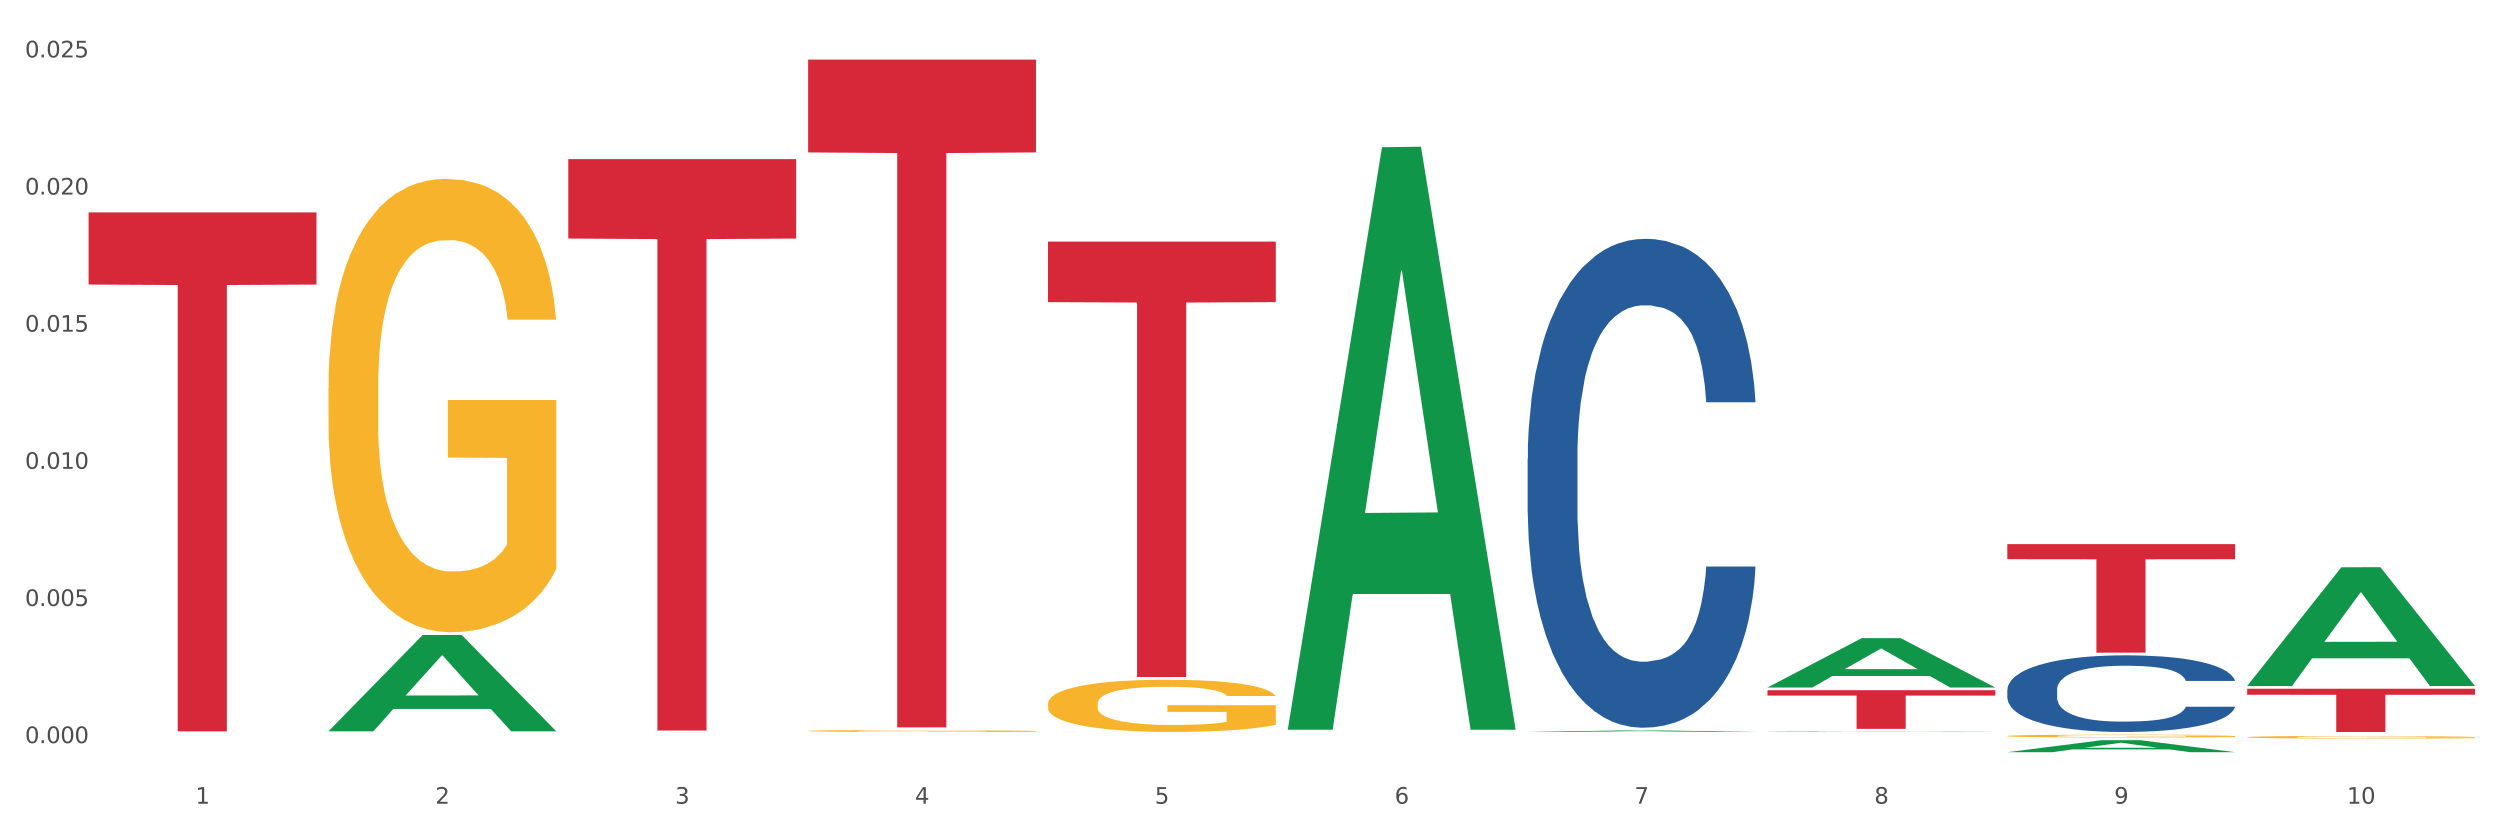 <?xml version="1.0" encoding="utf-8" standalone="no"?>
<!DOCTYPE svg PUBLIC "-//W3C//DTD SVG 1.1//EN"
  "http://www.w3.org/Graphics/SVG/1.1/DTD/svg11.dtd">
<svg xmlns:xlink="http://www.w3.org/1999/xlink" width="1080pt" height="360pt" viewBox="0 0 1080 360" xmlns="http://www.w3.org/2000/svg" version="1.1">
 <rect x="0" y="0" width="1080" height="360" fill="#333333" stroke="none"/>
 <defs>
  <style type="text/css">*{stroke-linejoin: round; stroke-linecap: butt}</style>
 </defs>
 <g id="figure_1">
  <g id="patch_1">
   <path d="M 0 360 
L 1080 360 
L 1080 0 
L 0 0 
z
" style="fill: #ffffff; stroke: #ffffff; stroke-linejoin: miter"/>
  </g>
  <g id="axes_1">
   <g id="matplotlib.axis_1">
    <g id="xtick_1">
     <g id="text_1">
      <!-- 1 -->
      <g style="fill: #4d4d4d" transform="translate(84.444 347.204) scale(0.096 -0.096)">
       <defs>
        <path id="DejaVuSans-31" d="M 794 531 
L 1825 531 
L 1825 4091 
L 703 3866 
L 703 4441 
L 1819 4666 
L 2450 4666 
L 2450 531 
L 3481 531 
L 3481 0 
L 794 0 
L 794 531 
z
" transform="scale(0.016)"/>
       </defs>
       <use xlink:href="#DejaVuSans-31"/>
      </g>
     </g>
    </g>
    <g id="xtick_2">
     <g id="text_2">
      <!-- 2 -->
      <g style="fill: #4d4d4d" transform="translate(188.053 347.204) scale(0.096 -0.096)">
       <defs>
        <path id="DejaVuSans-32" d="M 1228 531 
L 3431 531 
L 3431 0 
L 469 0 
L 469 531 
Q 828 903 1448 1529 
Q 2069 2156 2228 2338 
Q 2531 2678 2651 2914 
Q 2772 3150 2772 3378 
Q 2772 3750 2511 3984 
Q 2250 4219 1831 4219 
Q 1534 4219 1204 4116 
Q 875 4013 500 3803 
L 500 4441 
Q 881 4594 1212 4672 
Q 1544 4750 1819 4750 
Q 2544 4750 2975 4387 
Q 3406 4025 3406 3419 
Q 3406 3131 3298 2873 
Q 3191 2616 2906 2266 
Q 2828 2175 2409 1742 
Q 1991 1309 1228 531 
z
" transform="scale(0.016)"/>
       </defs>
       <use xlink:href="#DejaVuSans-32"/>
      </g>
     </g>
    </g>
    <g id="xtick_3">
     <g id="text_3">
      <!-- 3 -->
      <g style="fill: #4d4d4d" transform="translate(291.663 347.204) scale(0.096 -0.096)">
       <defs>
        <path id="DejaVuSans-33" d="M 2597 2516 
Q 3050 2419 3304 2112 
Q 3559 1806 3559 1356 
Q 3559 666 3084 287 
Q 2609 -91 1734 -91 
Q 1441 -91 1130 -33 
Q 819 25 488 141 
L 488 750 
Q 750 597 1062 519 
Q 1375 441 1716 441 
Q 2309 441 2620 675 
Q 2931 909 2931 1356 
Q 2931 1769 2642 2001 
Q 2353 2234 1838 2234 
L 1294 2234 
L 1294 2753 
L 1863 2753 
Q 2328 2753 2575 2939 
Q 2822 3125 2822 3475 
Q 2822 3834 2567 4026 
Q 2313 4219 1838 4219 
Q 1578 4219 1281 4162 
Q 984 4106 628 3988 
L 628 4550 
Q 988 4650 1302 4700 
Q 1616 4750 1894 4750 
Q 2613 4750 3031 4423 
Q 3450 4097 3450 3541 
Q 3450 3153 3228 2886 
Q 3006 2619 2597 2516 
z
" transform="scale(0.016)"/>
       </defs>
       <use xlink:href="#DejaVuSans-33"/>
      </g>
     </g>
    </g>
    <g id="xtick_4">
     <g id="text_4">
      <!-- 4 -->
      <g style="fill: #4d4d4d" transform="translate(395.273 347.204) scale(0.096 -0.096)">
       <defs>
        <path id="DejaVuSans-34" d="M 2419 4116 
L 825 1625 
L 2419 1625 
L 2419 4116 
z
M 2253 4666 
L 3047 4666 
L 3047 1625 
L 3713 1625 
L 3713 1100 
L 3047 1100 
L 3047 0 
L 2419 0 
L 2419 1100 
L 313 1100 
L 313 1709 
L 2253 4666 
z
" transform="scale(0.016)"/>
       </defs>
       <use xlink:href="#DejaVuSans-34"/>
      </g>
     </g>
    </g>
    <g id="xtick_5">
     <g id="text_5">
      <!-- 5 -->
      <g style="fill: #4d4d4d" transform="translate(498.883 347.204) scale(0.096 -0.096)">
       <defs>
        <path id="DejaVuSans-35" d="M 691 4666 
L 3169 4666 
L 3169 4134 
L 1269 4134 
L 1269 2991 
Q 1406 3038 1543 3061 
Q 1681 3084 1819 3084 
Q 2600 3084 3056 2656 
Q 3513 2228 3513 1497 
Q 3513 744 3044 326 
Q 2575 -91 1722 -91 
Q 1428 -91 1123 -41 
Q 819 9 494 109 
L 494 744 
Q 775 591 1075 516 
Q 1375 441 1709 441 
Q 2250 441 2565 725 
Q 2881 1009 2881 1497 
Q 2881 1984 2565 2268 
Q 2250 2553 1709 2553 
Q 1456 2553 1204 2497 
Q 953 2441 691 2322 
L 691 4666 
z
" transform="scale(0.016)"/>
       </defs>
       <use xlink:href="#DejaVuSans-35"/>
      </g>
     </g>
    </g>
    <g id="xtick_6">
     <g id="text_6">
      <!-- 6 -->
      <g style="fill: #4d4d4d" transform="translate(602.492 347.204) scale(0.096 -0.096)">
       <defs>
        <path id="DejaVuSans-36" d="M 2113 2584 
Q 1688 2584 1439 2293 
Q 1191 2003 1191 1497 
Q 1191 994 1439 701 
Q 1688 409 2113 409 
Q 2538 409 2786 701 
Q 3034 994 3034 1497 
Q 3034 2003 2786 2293 
Q 2538 2584 2113 2584 
z
M 3366 4563 
L 3366 3988 
Q 3128 4100 2886 4159 
Q 2644 4219 2406 4219 
Q 1781 4219 1451 3797 
Q 1122 3375 1075 2522 
Q 1259 2794 1537 2939 
Q 1816 3084 2150 3084 
Q 2853 3084 3261 2657 
Q 3669 2231 3669 1497 
Q 3669 778 3244 343 
Q 2819 -91 2113 -91 
Q 1303 -91 875 529 
Q 447 1150 447 2328 
Q 447 3434 972 4092 
Q 1497 4750 2381 4750 
Q 2619 4750 2861 4703 
Q 3103 4656 3366 4563 
z
" transform="scale(0.016)"/>
       </defs>
       <use xlink:href="#DejaVuSans-36"/>
      </g>
     </g>
    </g>
    <g id="xtick_7">
     <g id="text_7">
      <!-- 7 -->
      <g style="fill: #4d4d4d" transform="translate(706.102 347.204) scale(0.096 -0.096)">
       <defs>
        <path id="DejaVuSans-37" d="M 525 4666 
L 3525 4666 
L 3525 4397 
L 1831 0 
L 1172 0 
L 2766 4134 
L 525 4134 
L 525 4666 
z
" transform="scale(0.016)"/>
       </defs>
       <use xlink:href="#DejaVuSans-37"/>
      </g>
     </g>
    </g>
    <g id="xtick_8">
     <g id="text_8">
      <!-- 8 -->
      <g style="fill: #4d4d4d" transform="translate(809.712 347.204) scale(0.096 -0.096)">
       <defs>
        <path id="DejaVuSans-38" d="M 2034 2216 
Q 1584 2216 1326 1975 
Q 1069 1734 1069 1313 
Q 1069 891 1326 650 
Q 1584 409 2034 409 
Q 2484 409 2743 651 
Q 3003 894 3003 1313 
Q 3003 1734 2745 1975 
Q 2488 2216 2034 2216 
z
M 1403 2484 
Q 997 2584 770 2862 
Q 544 3141 544 3541 
Q 544 4100 942 4425 
Q 1341 4750 2034 4750 
Q 2731 4750 3128 4425 
Q 3525 4100 3525 3541 
Q 3525 3141 3298 2862 
Q 3072 2584 2669 2484 
Q 3125 2378 3379 2068 
Q 3634 1759 3634 1313 
Q 3634 634 3220 271 
Q 2806 -91 2034 -91 
Q 1263 -91 848 271 
Q 434 634 434 1313 
Q 434 1759 690 2068 
Q 947 2378 1403 2484 
z
M 1172 3481 
Q 1172 3119 1398 2916 
Q 1625 2713 2034 2713 
Q 2441 2713 2670 2916 
Q 2900 3119 2900 3481 
Q 2900 3844 2670 4047 
Q 2441 4250 2034 4250 
Q 1625 4250 1398 4047 
Q 1172 3844 1172 3481 
z
" transform="scale(0.016)"/>
       </defs>
       <use xlink:href="#DejaVuSans-38"/>
      </g>
     </g>
    </g>
    <g id="xtick_9">
     <g id="text_9">
      <!-- 9 -->
      <g style="fill: #4d4d4d" transform="translate(913.322 347.204) scale(0.096 -0.096)">
       <defs>
        <path id="DejaVuSans-39" d="M 703 97 
L 703 672 
Q 941 559 1184 500 
Q 1428 441 1663 441 
Q 2288 441 2617 861 
Q 2947 1281 2994 2138 
Q 2813 1869 2534 1725 
Q 2256 1581 1919 1581 
Q 1219 1581 811 2004 
Q 403 2428 403 3163 
Q 403 3881 828 4315 
Q 1253 4750 1959 4750 
Q 2769 4750 3195 4129 
Q 3622 3509 3622 2328 
Q 3622 1225 3098 567 
Q 2575 -91 1691 -91 
Q 1453 -91 1209 -44 
Q 966 3 703 97 
z
M 1959 2075 
Q 2384 2075 2632 2365 
Q 2881 2656 2881 3163 
Q 2881 3666 2632 3958 
Q 2384 4250 1959 4250 
Q 1534 4250 1286 3958 
Q 1038 3666 1038 3163 
Q 1038 2656 1286 2365 
Q 1534 2075 1959 2075 
z
" transform="scale(0.016)"/>
       </defs>
       <use xlink:href="#DejaVuSans-39"/>
      </g>
     </g>
    </g>
    <g id="xtick_10">
     <g id="text_10">
      <!-- 10 -->
      <g style="fill: #4d4d4d" transform="translate(1013.877 347.204) scale(0.096 -0.096)">
       <defs>
        <path id="DejaVuSans-30" d="M 2034 4250 
Q 1547 4250 1301 3770 
Q 1056 3291 1056 2328 
Q 1056 1369 1301 889 
Q 1547 409 2034 409 
Q 2525 409 2770 889 
Q 3016 1369 3016 2328 
Q 3016 3291 2770 3770 
Q 2525 4250 2034 4250 
z
M 2034 4750 
Q 2819 4750 3233 4129 
Q 3647 3509 3647 2328 
Q 3647 1150 3233 529 
Q 2819 -91 2034 -91 
Q 1250 -91 836 529 
Q 422 1150 422 2328 
Q 422 3509 836 4129 
Q 1250 4750 2034 4750 
z
" transform="scale(0.016)"/>
       </defs>
       <use xlink:href="#DejaVuSans-31"/>
       <use xlink:href="#DejaVuSans-30" transform="translate(63.623 0)"/>
      </g>
     </g>
    </g>
    <g id="xtick_11"/>
    <g id="xtick_12"/>
    <g id="xtick_13"/>
    <g id="xtick_14"/>
    <g id="xtick_15"/>
    <g id="xtick_16"/>
    <g id="xtick_17"/>
    <g id="xtick_18"/>
    <g id="xtick_19"/>
   </g>
   <g id="matplotlib.axis_2">
    <g id="ytick_1">
     <g id="text_11">
      <!-- 0.000 -->
      <g style="fill: #4d4d4d" transform="translate(10.8 321.025) scale(0.096 -0.096)">
       <defs>
        <path id="DejaVuSans-2e" d="M 684 794 
L 1344 794 
L 1344 0 
L 684 0 
L 684 794 
z
" transform="scale(0.016)"/>
       </defs>
       <use xlink:href="#DejaVuSans-30"/>
       <use xlink:href="#DejaVuSans-2e" transform="translate(63.623 0)"/>
       <use xlink:href="#DejaVuSans-30" transform="translate(95.41 0)"/>
       <use xlink:href="#DejaVuSans-30" transform="translate(159.033 0)"/>
       <use xlink:href="#DejaVuSans-30" transform="translate(222.656 0)"/>
      </g>
     </g>
    </g>
    <g id="ytick_2">
     <g id="text_12">
      <!-- 0.005 -->
      <g style="fill: #4d4d4d" transform="translate(10.8 261.78) scale(0.096 -0.096)">
       <use xlink:href="#DejaVuSans-30"/>
       <use xlink:href="#DejaVuSans-2e" transform="translate(63.623 0)"/>
       <use xlink:href="#DejaVuSans-30" transform="translate(95.41 0)"/>
       <use xlink:href="#DejaVuSans-30" transform="translate(159.033 0)"/>
       <use xlink:href="#DejaVuSans-35" transform="translate(222.656 0)"/>
      </g>
     </g>
    </g>
    <g id="ytick_3">
     <g id="text_13">
      <!-- 0.010 -->
      <g style="fill: #4d4d4d" transform="translate(10.8 202.535) scale(0.096 -0.096)">
       <use xlink:href="#DejaVuSans-30"/>
       <use xlink:href="#DejaVuSans-2e" transform="translate(63.623 0)"/>
       <use xlink:href="#DejaVuSans-30" transform="translate(95.41 0)"/>
       <use xlink:href="#DejaVuSans-31" transform="translate(159.033 0)"/>
       <use xlink:href="#DejaVuSans-30" transform="translate(222.656 0)"/>
      </g>
     </g>
    </g>
    <g id="ytick_4">
     <g id="text_14">
      <!-- 0.015 -->
      <g style="fill: #4d4d4d" transform="translate(10.8 143.29) scale(0.096 -0.096)">
       <use xlink:href="#DejaVuSans-30"/>
       <use xlink:href="#DejaVuSans-2e" transform="translate(63.623 0)"/>
       <use xlink:href="#DejaVuSans-30" transform="translate(95.41 0)"/>
       <use xlink:href="#DejaVuSans-31" transform="translate(159.033 0)"/>
       <use xlink:href="#DejaVuSans-35" transform="translate(222.656 0)"/>
      </g>
     </g>
    </g>
    <g id="ytick_5">
     <g id="text_15">
      <!-- 0.020 -->
      <g style="fill: #4d4d4d" transform="translate(10.8 84.045) scale(0.096 -0.096)">
       <use xlink:href="#DejaVuSans-30"/>
       <use xlink:href="#DejaVuSans-2e" transform="translate(63.623 0)"/>
       <use xlink:href="#DejaVuSans-30" transform="translate(95.41 0)"/>
       <use xlink:href="#DejaVuSans-32" transform="translate(159.033 0)"/>
       <use xlink:href="#DejaVuSans-30" transform="translate(222.656 0)"/>
      </g>
     </g>
    </g>
    <g id="ytick_6">
     <g id="text_16">
      <!-- 0.025 -->
      <g style="fill: #4d4d4d" transform="translate(10.8 24.8) scale(0.096 -0.096)">
       <use xlink:href="#DejaVuSans-30"/>
       <use xlink:href="#DejaVuSans-2e" transform="translate(63.623 0)"/>
       <use xlink:href="#DejaVuSans-30" transform="translate(95.41 0)"/>
       <use xlink:href="#DejaVuSans-32" transform="translate(159.033 0)"/>
       <use xlink:href="#DejaVuSans-35" transform="translate(222.656 0)"/>
      </g>
     </g>
    </g>
    <g id="ytick_7"/>
    <g id="ytick_8"/>
    <g id="ytick_9"/>
    <g id="ytick_10"/>
    <g id="ytick_11"/>
   </g>
   <g id="PolyCollection_1">
    <path d="M 141.893 315.871 
L 141.994 315.832 
L 182.584 274.323 
L 199.428 274.284 
L 240.322 315.949 
L 220.839 315.949 
L 212.011 306.247 
L 170.102 306.247 
L 169.798 306.403 
L 161.274 315.949 
L 141.893 315.949 
L 141.893 315.871 
L 175.379 300.457 
L 206.734 300.418 
L 191.209 283.165 
L 191.006 283.086 
L 190.803 283.204 
L 175.278 300.418 
L 175.379 300.457 
L 141.893 315.871 
z
" clip-path="url(#paaacb4ab7a)" style="fill: #109648"/>
    <path d="M 452.722 304.075 
L 452.838 304.054 
L 452.838 303.313 
L 453.071 302.675 
L 454.233 301.132 
L 455.976 299.856 
L 457.254 299.177 
L 458.532 298.622 
L 460.043 298.066 
L 461.903 297.49 
L 465.273 296.646 
L 467.364 296.214 
L 469.921 295.761 
L 474.569 295.103 
L 477.939 294.733 
L 481.426 294.424 
L 487.12 294.054 
L 490.839 293.889 
L 494.79 293.765 
L 499.554 293.683 
L 503.157 293.663 
L 511.059 293.724 
L 517.799 293.91 
L 521.053 294.054 
L 525.237 294.3 
L 527.445 294.465 
L 531.047 294.794 
L 534.766 295.226 
L 537.322 295.597 
L 541.157 296.296 
L 544.062 296.996 
L 546.735 297.86 
L 548.13 298.457 
L 549.176 299.013 
L 550.105 299.651 
L 551.035 300.659 
L 530.117 300.659 
L 529.304 299.939 
L 528.026 299.26 
L 526.166 298.601 
L 524.539 298.19 
L 521.75 297.675 
L 519.194 297.346 
L 516.521 297.099 
L 513.267 296.893 
L 510.71 296.79 
L 507.108 296.708 
L 500.019 296.729 
L 495.255 296.893 
L 492.001 297.099 
L 489.909 297.284 
L 488.05 297.49 
L 485.958 297.778 
L 483.517 298.21 
L 481.774 298.601 
L 480.031 299.095 
L 478.637 299.589 
L 477.358 300.165 
L 476.312 300.782 
L 475.499 301.42 
L 474.802 302.202 
L 474.221 303.498 
L 474.221 306.318 
L 474.453 306.955 
L 475.034 307.799 
L 475.731 308.437 
L 476.894 309.198 
L 477.939 309.713 
L 479.915 310.454 
L 482.123 311.071 
L 483.866 311.462 
L 485.609 311.791 
L 488.631 312.244 
L 492.001 312.614 
L 494.906 312.84 
L 498.857 313.046 
L 501.53 313.129 
L 503.854 313.17 
L 509.548 313.17 
L 513.616 313.108 
L 518.148 312.964 
L 521.634 312.779 
L 524.539 312.552 
L 527.793 312.182 
L 529.885 311.832 
L 529.885 307.532 
L 504.319 307.511 
L 504.319 304.651 
L 551.151 304.651 
L 551.151 313.046 
L 549.176 313.478 
L 546.968 313.869 
L 544.644 314.219 
L 541.157 314.651 
L 536.974 315.063 
L 533.255 315.351 
L 529.304 315.598 
L 524.656 315.824 
L 518.613 316.03 
L 514.894 316.112 
L 510.246 316.174 
L 504.784 316.195 
L 500.019 316.153 
L 495.371 316.051 
L 490.49 315.865 
L 485.725 315.598 
L 482.123 315.33 
L 478.52 315.001 
L 474.686 314.569 
L 471.664 314.157 
L 469.34 313.787 
L 466.783 313.314 
L 463.994 312.696 
L 461.903 312.141 
L 460.043 311.565 
L 458.068 310.824 
L 456.673 310.186 
L 455.279 309.384 
L 454.465 308.787 
L 453.535 307.861 
L 452.838 306.564 
L 452.722 304.075 
z
" clip-path="url(#paaacb4ab7a)" style="fill: #f7b32b"/>
    <path d="M 867.161 317.945 
L 867.277 317.944 
L 867.277 317.903 
L 867.51 317.868 
L 868.672 317.784 
L 870.415 317.715 
L 871.693 317.678 
L 872.971 317.648 
L 874.482 317.617 
L 876.342 317.586 
L 879.712 317.54 
L 881.803 317.516 
L 884.36 317.492 
L 889.008 317.456 
L 892.378 317.436 
L 895.865 317.419 
L 901.559 317.399 
L 905.278 317.39 
L 909.229 317.383 
L 913.993 317.378 
L 917.596 317.377 
L 925.498 317.381 
L 932.238 317.391 
L 935.492 317.399 
L 939.676 317.412 
L 941.884 317.421 
L 945.486 317.439 
L 949.205 317.463 
L 951.761 317.483 
L 955.596 317.521 
L 958.501 317.559 
L 961.174 317.606 
L 962.569 317.639 
L 963.615 317.669 
L 964.544 317.704 
L 965.474 317.759 
L 944.556 317.759 
L 943.743 317.719 
L 942.465 317.682 
L 940.605 317.646 
L 938.978 317.624 
L 936.189 317.596 
L 933.633 317.578 
L 930.96 317.565 
L 927.706 317.553 
L 925.149 317.548 
L 921.547 317.543 
L 914.458 317.544 
L 909.694 317.553 
L 906.44 317.565 
L 904.348 317.575 
L 902.489 317.586 
L 900.397 317.602 
L 897.956 317.625 
L 896.213 317.646 
L 894.47 317.673 
L 893.076 317.7 
L 891.797 317.732 
L 890.751 317.765 
L 889.938 317.8 
L 889.241 317.843 
L 888.66 317.913 
L 888.66 318.067 
L 888.892 318.102 
L 889.473 318.148 
L 890.17 318.182 
L 891.333 318.224 
L 892.378 318.252 
L 894.354 318.292 
L 896.562 318.326 
L 898.305 318.347 
L 900.048 318.365 
L 903.07 318.39 
L 906.44 318.41 
L 909.345 318.422 
L 913.296 318.434 
L 915.969 318.438 
L 918.293 318.44 
L 923.987 318.44 
L 928.055 318.437 
L 932.587 318.429 
L 936.073 318.419 
L 938.978 318.407 
L 942.232 318.387 
L 944.324 318.367 
L 944.324 318.133 
L 918.758 318.132 
L 918.758 317.976 
L 965.59 317.976 
L 965.59 318.434 
L 963.615 318.457 
L 961.407 318.478 
L 959.083 318.498 
L 955.596 318.521 
L 951.413 318.543 
L 947.694 318.559 
L 943.743 318.573 
L 939.095 318.585 
L 933.052 318.596 
L 929.333 318.601 
L 924.685 318.604 
L 919.223 318.605 
L 914.458 318.603 
L 909.81 318.597 
L 904.929 318.587 
L 900.164 318.573 
L 896.562 318.558 
L 892.959 318.54 
L 889.125 318.517 
L 886.103 318.494 
L 883.779 318.474 
L 881.222 318.448 
L 878.433 318.415 
L 876.342 318.384 
L 874.482 318.353 
L 872.507 318.313 
L 871.112 318.278 
L 869.718 318.234 
L 868.904 318.202 
L 867.974 318.151 
L 867.277 318.08 
L 867.161 317.945 
z
" clip-path="url(#paaacb4ab7a)" style="fill: #f7b32b"/>
    <path d="M 970.771 318.448 
L 970.887 318.447 
L 970.887 318.41 
L 971.119 318.378 
L 972.281 318.3 
L 974.025 318.236 
L 975.303 318.202 
L 976.581 318.174 
L 978.092 318.146 
L 979.951 318.118 
L 983.321 318.075 
L 985.413 318.054 
L 987.97 318.031 
L 992.618 317.998 
L 995.988 317.979 
L 999.474 317.964 
L 1005.169 317.945 
L 1008.887 317.937 
L 1012.838 317.931 
L 1017.603 317.927 
L 1021.206 317.925 
L 1029.108 317.929 
L 1035.848 317.938 
L 1039.102 317.945 
L 1043.285 317.957 
L 1045.493 317.966 
L 1049.096 317.982 
L 1052.814 318.004 
L 1055.371 318.023 
L 1059.206 318.058 
L 1062.111 318.093 
L 1064.784 318.136 
L 1066.179 318.166 
L 1067.224 318.194 
L 1068.154 318.226 
L 1069.084 318.277 
L 1048.166 318.277 
L 1047.353 318.24 
L 1046.074 318.206 
L 1044.215 318.173 
L 1042.588 318.153 
L 1039.799 318.127 
L 1037.242 318.11 
L 1034.57 318.098 
L 1031.316 318.088 
L 1028.759 318.082 
L 1025.157 318.078 
L 1018.068 318.079 
L 1013.303 318.088 
L 1010.049 318.098 
L 1007.958 318.107 
L 1006.098 318.118 
L 1004.007 318.132 
L 1001.566 318.154 
L 999.823 318.173 
L 998.08 318.198 
L 996.685 318.223 
L 995.407 318.252 
L 994.361 318.283 
L 993.548 318.315 
L 992.851 318.354 
L 992.269 318.419 
L 992.269 318.56 
L 992.502 318.592 
L 993.083 318.635 
L 993.78 318.667 
L 994.942 318.705 
L 995.988 318.731 
L 997.964 318.768 
L 1000.172 318.799 
L 1001.915 318.819 
L 1003.658 318.835 
L 1006.679 318.858 
L 1010.049 318.876 
L 1012.955 318.888 
L 1016.906 318.898 
L 1019.579 318.902 
L 1021.903 318.904 
L 1027.597 318.904 
L 1031.664 318.901 
L 1036.197 318.894 
L 1039.683 318.885 
L 1042.588 318.873 
L 1045.842 318.855 
L 1047.934 318.837 
L 1047.934 318.621 
L 1022.368 318.62 
L 1022.368 318.477 
L 1069.2 318.477 
L 1069.2 318.898 
L 1067.224 318.92 
L 1065.016 318.939 
L 1062.692 318.957 
L 1059.206 318.979 
L 1055.022 318.999 
L 1051.304 319.014 
L 1047.353 319.026 
L 1042.704 319.037 
L 1036.661 319.048 
L 1032.943 319.052 
L 1028.294 319.055 
L 1022.832 319.056 
L 1018.068 319.054 
L 1013.42 319.049 
L 1008.539 319.04 
L 1003.774 319.026 
L 1000.172 319.013 
L 996.569 318.996 
L 992.734 318.974 
L 989.713 318.954 
L 987.389 318.935 
L 984.832 318.912 
L 982.043 318.881 
L 979.951 318.853 
L 978.092 318.824 
L 976.116 318.787 
L 974.722 318.755 
L 973.327 318.714 
L 972.514 318.684 
L 971.584 318.638 
L 970.887 318.573 
L 970.771 318.448 
z
" clip-path="url(#paaacb4ab7a)" style="fill: #f7b32b"/>
    <path d="M 38.283 91.767 
L 136.712 91.767 
L 136.712 122.922 
L 97.994 123.132 
L 97.994 315.957 
L 76.768 315.957 
L 76.768 123.132 
L 38.283 122.922 
L 38.283 91.977 
L 38.283 91.767 
z
" clip-path="url(#paaacb4ab7a)" style="fill: #d62839"/>
    <path d="M 245.502 68.749 
L 343.932 68.749 
L 343.932 103.052 
L 305.213 103.283 
L 305.213 315.586 
L 283.988 315.586 
L 283.988 103.283 
L 245.502 103.052 
L 245.502 68.981 
L 245.502 68.749 
z
" clip-path="url(#paaacb4ab7a)" style="fill: #d62839"/>
    <path d="M 867.161 297.98 
L 867.277 297.95 
L 867.277 297.103 
L 867.626 295.954 
L 868.906 293.838 
L 870.535 292.236 
L 873.327 290.361 
L 874.84 289.575 
L 876.818 288.698 
L 880.89 287.277 
L 885.544 286.068 
L 888.801 285.403 
L 891.245 284.98 
L 896.713 284.224 
L 899.854 283.891 
L 903.112 283.619 
L 905.904 283.438 
L 910.558 283.226 
L 914.281 283.135 
L 918.586 283.105 
L 922.193 283.135 
L 926.963 283.256 
L 933.944 283.619 
L 936.62 283.831 
L 940.227 284.194 
L 943.95 284.677 
L 946.975 285.161 
L 950.465 285.856 
L 954.072 286.763 
L 957.562 287.912 
L 960.006 288.97 
L 961.984 290.089 
L 963.729 291.45 
L 965.009 292.931 
L 965.59 294.171 
L 944.299 294.171 
L 943.717 293.052 
L 942.554 291.843 
L 941.39 291.026 
L 940.11 290.361 
L 938.132 289.605 
L 936.387 289.122 
L 933.479 288.547 
L 930.803 288.184 
L 928.592 287.973 
L 925.916 287.791 
L 920.215 287.61 
L 916.143 287.61 
L 913.583 287.67 
L 910.442 287.822 
L 907.766 288.033 
L 904.625 288.396 
L 902.181 288.789 
L 899.738 289.303 
L 898.342 289.666 
L 896.248 290.331 
L 894.851 290.875 
L 892.99 291.812 
L 891.943 292.478 
L 890.081 294.201 
L 889.267 295.471 
L 888.918 296.347 
L 888.685 297.315 
L 888.685 302.031 
L 889.383 304.148 
L 889.965 305.055 
L 890.896 306.083 
L 892.641 307.413 
L 895.201 308.713 
L 897.877 309.65 
L 900.087 310.225 
L 902.181 310.648 
L 904.276 310.98 
L 906.835 311.283 
L 908.929 311.464 
L 912.071 311.646 
L 915.794 311.736 
L 918.703 311.736 
L 924.636 311.585 
L 927.312 311.434 
L 929.872 311.222 
L 932.664 310.89 
L 934.875 310.527 
L 936.155 310.255 
L 938.249 309.68 
L 939.878 309.076 
L 941.274 308.38 
L 942.205 307.776 
L 943.252 306.869 
L 944.066 305.841 
L 944.299 305.297 
L 965.59 305.297 
L 965.125 306.385 
L 964.31 307.443 
L 962.682 308.864 
L 961.402 309.68 
L 959.424 310.678 
L 957.33 311.525 
L 954.421 312.462 
L 951.745 313.157 
L 948.953 313.762 
L 945.928 314.306 
L 940.459 315.062 
L 938.481 315.274 
L 934.293 315.636 
L 931.035 315.848 
L 926.265 316.06 
L 921.379 316.181 
L 916.259 316.211 
L 911.722 316.15 
L 906.719 315.969 
L 903.577 315.788 
L 900.087 315.516 
L 896.015 315.092 
L 892.176 314.578 
L 888.569 313.974 
L 885.195 313.278 
L 882.053 312.492 
L 877.981 311.192 
L 874.956 309.922 
L 872.746 308.743 
L 871.233 307.746 
L 869.721 306.476 
L 868.906 305.599 
L 867.626 303.483 
L 867.161 301.517 
L 867.161 297.98 
z
" clip-path="url(#paaacb4ab7a)" style="fill: #255c99"/>
    <path d="M 763.551 316.123 
L 763.668 316.123 
L 763.668 316.118 
L 764.017 316.113 
L 765.296 316.103 
L 766.925 316.095 
L 769.718 316.086 
L 771.23 316.082 
L 773.208 316.078 
L 777.28 316.071 
L 781.934 316.065 
L 785.192 316.062 
L 787.635 316.06 
L 793.103 316.056 
L 796.245 316.055 
L 799.502 316.053 
L 802.295 316.052 
L 806.949 316.051 
L 810.672 316.051 
L 814.976 316.051 
L 818.583 316.051 
L 823.353 316.051 
L 830.334 316.053 
L 833.01 316.054 
L 836.617 316.056 
L 840.34 316.058 
L 843.365 316.061 
L 846.855 316.064 
L 850.462 316.068 
L 853.953 316.074 
L 856.396 316.079 
L 858.374 316.085 
L 860.119 316.091 
L 861.399 316.098 
L 861.981 316.104 
L 840.689 316.104 
L 840.107 316.099 
L 838.944 316.093 
L 837.78 316.089 
L 836.501 316.086 
L 834.523 316.082 
L 832.777 316.08 
L 829.869 316.077 
L 827.193 316.075 
L 824.982 316.074 
L 822.306 316.073 
L 816.605 316.073 
L 812.533 316.073 
L 809.974 316.073 
L 806.832 316.074 
L 804.156 316.075 
L 801.015 316.076 
L 798.572 316.078 
L 796.128 316.081 
L 794.732 316.082 
L 792.638 316.086 
L 791.242 316.088 
L 789.38 316.093 
L 788.333 316.096 
L 786.472 316.104 
L 785.657 316.111 
L 785.308 316.115 
L 785.075 316.119 
L 785.075 316.142 
L 785.773 316.153 
L 786.355 316.157 
L 787.286 316.162 
L 789.031 316.168 
L 791.591 316.175 
L 794.267 316.179 
L 796.477 316.182 
L 798.572 316.184 
L 800.666 316.186 
L 803.225 316.187 
L 805.32 316.188 
L 808.461 316.189 
L 812.184 316.189 
L 815.093 316.189 
L 821.026 316.189 
L 823.702 316.188 
L 826.262 316.187 
L 829.054 316.185 
L 831.265 316.183 
L 832.545 316.182 
L 834.639 316.179 
L 836.268 316.176 
L 837.664 316.173 
L 838.595 316.17 
L 839.642 316.166 
L 840.456 316.161 
L 840.689 316.158 
L 861.981 316.158 
L 861.515 316.163 
L 860.701 316.168 
L 859.072 316.175 
L 857.792 316.179 
L 855.814 316.184 
L 853.72 316.188 
L 850.811 316.193 
L 848.135 316.196 
L 845.343 316.199 
L 842.318 316.202 
L 836.85 316.205 
L 834.872 316.206 
L 830.683 316.208 
L 827.426 316.209 
L 822.655 316.21 
L 817.769 316.211 
L 812.65 316.211 
L 808.112 316.211 
L 803.109 316.21 
L 799.968 316.209 
L 796.477 316.208 
L 792.405 316.205 
L 788.566 316.203 
L 784.959 316.2 
L 781.585 316.197 
L 778.444 316.193 
L 774.371 316.187 
L 771.346 316.18 
L 769.136 316.175 
L 767.623 316.17 
L 766.111 316.164 
L 765.296 316.16 
L 764.017 316.149 
L 763.551 316.14 
L 763.551 316.123 
z
" clip-path="url(#paaacb4ab7a)" style="fill: #255c99"/>
    <path d="M 659.941 198.078 
L 660.058 197.885 
L 660.058 192.484 
L 660.407 185.155 
L 661.687 171.653 
L 663.316 161.43 
L 666.108 149.471 
L 667.62 144.457 
L 669.598 138.863 
L 673.67 129.797 
L 678.324 122.082 
L 681.582 117.839 
L 684.025 115.138 
L 689.494 110.316 
L 692.635 108.195 
L 695.893 106.459 
L 698.685 105.301 
L 703.339 103.951 
L 707.062 103.373 
L 711.367 103.18 
L 714.973 103.373 
L 719.744 104.144 
L 726.724 106.459 
L 729.4 107.809 
L 733.007 110.123 
L 736.73 113.21 
L 739.755 116.296 
L 743.246 120.732 
L 746.852 126.518 
L 750.343 133.848 
L 752.786 140.599 
L 754.764 147.736 
L 756.509 156.415 
L 757.789 165.866 
L 758.371 173.775 
L 737.079 173.775 
L 736.498 166.638 
L 735.334 158.923 
L 734.171 153.715 
L 732.891 149.471 
L 730.913 144.649 
L 729.168 141.563 
L 726.259 137.899 
L 723.583 135.584 
L 721.373 134.234 
L 718.697 133.076 
L 712.996 131.919 
L 708.923 131.919 
L 706.364 132.305 
L 703.222 133.269 
L 700.546 134.62 
L 697.405 136.934 
L 694.962 139.442 
L 692.519 142.721 
L 691.122 145.035 
L 689.028 149.279 
L 687.632 152.75 
L 685.77 158.73 
L 684.723 162.973 
L 682.862 173.968 
L 682.047 182.069 
L 681.698 187.662 
L 681.466 193.834 
L 681.466 223.924 
L 682.164 237.426 
L 682.745 243.212 
L 683.676 249.77 
L 685.421 258.257 
L 687.981 266.551 
L 690.657 272.53 
L 692.868 276.195 
L 694.962 278.895 
L 697.056 281.017 
L 699.616 282.946 
L 701.71 284.103 
L 704.851 285.261 
L 708.574 285.839 
L 711.483 285.839 
L 717.417 284.875 
L 720.093 283.91 
L 722.652 282.56 
L 725.445 280.439 
L 727.655 278.124 
L 728.935 276.388 
L 731.029 272.723 
L 732.658 268.866 
L 734.054 264.429 
L 734.985 260.572 
L 736.032 254.785 
L 736.847 248.227 
L 737.079 244.755 
L 758.371 244.755 
L 757.905 251.699 
L 757.091 258.45 
L 755.462 267.515 
L 754.182 272.723 
L 752.204 279.088 
L 750.11 284.489 
L 747.201 290.468 
L 744.526 294.905 
L 741.733 298.762 
L 738.708 302.234 
L 733.24 307.056 
L 731.262 308.406 
L 727.074 310.721 
L 723.816 312.071 
L 719.046 313.421 
L 714.159 314.193 
L 709.04 314.386 
L 704.502 314 
L 699.499 312.843 
L 696.358 311.685 
L 692.868 309.95 
L 688.795 307.249 
L 684.956 303.97 
L 681.349 300.113 
L 677.975 295.676 
L 674.834 290.661 
L 670.762 282.367 
L 667.737 274.266 
L 665.526 266.744 
L 664.014 260.379 
L 662.501 252.278 
L 661.687 246.684 
L 660.407 233.182 
L 659.941 220.645 
L 659.941 198.078 
z
" clip-path="url(#paaacb4ab7a)" style="fill: #255c99"/>
    <path d="M 349.112 25.759 
L 447.542 25.759 
L 447.542 65.847 
L 408.823 66.118 
L 408.823 314.227 
L 387.598 314.227 
L 387.598 66.118 
L 349.112 65.847 
L 349.112 26.03 
L 349.112 25.759 
z
" clip-path="url(#paaacb4ab7a)" style="fill: #d62839"/>
    <path d="M 452.722 104.38 
L 551.151 104.38 
L 551.151 130.522 
L 512.433 130.699 
L 512.433 292.496 
L 491.207 292.496 
L 491.207 130.699 
L 452.722 130.522 
L 452.722 104.557 
L 452.722 104.38 
z
" clip-path="url(#paaacb4ab7a)" style="fill: #d62839"/>
    <path d="M 763.551 298.176 
L 861.981 298.176 
L 861.981 300.498 
L 823.262 300.514 
L 823.262 314.884 
L 802.037 314.884 
L 802.037 300.514 
L 763.551 300.498 
L 763.551 298.192 
L 763.551 298.176 
z
" clip-path="url(#paaacb4ab7a)" style="fill: #d62839"/>
    <path d="M 867.161 235.065 
L 965.59 235.065 
L 965.59 241.579 
L 926.872 241.623 
L 926.872 281.939 
L 905.646 281.939 
L 905.646 241.623 
L 867.161 241.579 
L 867.161 235.109 
L 867.161 235.065 
z
" clip-path="url(#paaacb4ab7a)" style="fill: #d62839"/>
    <path d="M 970.771 297.536 
L 1069.2 297.536 
L 1069.2 300.131 
L 1030.481 300.149 
L 1030.481 316.211 
L 1009.256 316.211 
L 1009.256 300.149 
L 970.771 300.131 
L 970.771 297.554 
L 970.771 297.536 
z
" clip-path="url(#paaacb4ab7a)" style="fill: #d62839"/>
    <path d="M 349.112 315.771 
L 349.228 315.77 
L 349.228 315.744 
L 349.461 315.72 
L 350.623 315.664 
L 352.366 315.618 
L 353.644 315.593 
L 354.923 315.573 
L 356.433 315.553 
L 358.293 315.532 
L 361.663 315.502 
L 363.755 315.486 
L 366.311 315.469 
L 370.96 315.446 
L 374.33 315.432 
L 377.816 315.421 
L 383.51 315.408 
L 387.229 315.402 
L 391.18 315.397 
L 395.945 315.394 
L 399.547 315.393 
L 407.449 315.396 
L 414.189 315.402 
L 417.443 315.408 
L 421.627 315.416 
L 423.835 315.422 
L 427.437 315.434 
L 431.156 315.45 
L 433.713 315.464 
L 437.548 315.489 
L 440.453 315.514 
L 443.126 315.546 
L 444.52 315.567 
L 445.566 315.587 
L 446.496 315.611 
L 447.425 315.647 
L 426.508 315.647 
L 425.694 315.621 
L 424.416 315.596 
L 422.557 315.573 
L 420.93 315.558 
L 418.141 315.539 
L 415.584 315.527 
L 412.911 315.518 
L 409.657 315.511 
L 407.101 315.507 
L 403.498 315.504 
L 396.409 315.505 
L 391.645 315.511 
L 388.391 315.518 
L 386.299 315.525 
L 384.44 315.532 
L 382.348 315.543 
L 379.908 315.558 
L 378.165 315.573 
L 376.421 315.59 
L 375.027 315.608 
L 373.749 315.629 
L 372.703 315.652 
L 371.889 315.675 
L 371.192 315.703 
L 370.611 315.75 
L 370.611 315.853 
L 370.843 315.876 
L 371.424 315.906 
L 372.122 315.929 
L 373.284 315.957 
L 374.33 315.976 
L 376.305 316.003 
L 378.513 316.025 
L 380.256 316.039 
L 381.999 316.051 
L 385.021 316.068 
L 388.391 316.081 
L 391.296 316.089 
L 395.247 316.097 
L 397.92 316.1 
L 400.244 316.101 
L 405.939 316.101 
L 410.006 316.099 
L 414.538 316.094 
L 418.024 316.087 
L 420.93 316.079 
L 424.183 316.065 
L 426.275 316.053 
L 426.275 315.897 
L 400.709 315.896 
L 400.709 315.792 
L 447.542 315.792 
L 447.542 316.097 
L 445.566 316.112 
L 443.358 316.127 
L 441.034 316.139 
L 437.548 316.155 
L 433.364 316.17 
L 429.645 316.18 
L 425.694 316.189 
L 421.046 316.197 
L 415.003 316.205 
L 411.284 316.208 
L 406.636 316.21 
L 401.174 316.211 
L 396.409 316.209 
L 391.761 316.206 
L 386.88 316.199 
L 382.116 316.189 
L 378.513 316.18 
L 374.911 316.168 
L 371.076 316.152 
L 368.054 316.137 
L 365.73 316.124 
L 363.174 316.106 
L 360.385 316.084 
L 358.293 316.064 
L 356.433 316.043 
L 354.458 316.016 
L 353.063 315.993 
L 351.669 315.964 
L 350.855 315.942 
L 349.926 315.909 
L 349.228 315.861 
L 349.112 315.771 
z
" clip-path="url(#paaacb4ab7a)" style="fill: #f7b32b"/>
    <path d="M 141.893 167.78 
L 142.009 167.601 
L 142.009 161.163 
L 142.241 155.619 
L 143.403 142.206 
L 145.147 131.118 
L 146.425 125.216 
L 147.703 120.387 
L 149.214 115.559 
L 151.073 110.551 
L 154.443 103.219 
L 156.535 99.463 
L 159.092 95.528 
L 163.74 89.805 
L 167.11 86.586 
L 170.596 83.904 
L 176.291 80.685 
L 180.009 79.254 
L 183.961 78.181 
L 188.725 77.465 
L 192.328 77.287 
L 200.23 77.823 
L 206.97 79.433 
L 210.224 80.685 
L 214.407 82.831 
L 216.615 84.261 
L 220.218 87.123 
L 223.937 90.879 
L 226.493 94.098 
L 230.328 100.178 
L 233.233 106.259 
L 235.906 113.77 
L 237.301 118.957 
L 238.346 123.785 
L 239.276 129.329 
L 240.206 138.092 
L 219.288 138.092 
L 218.475 131.833 
L 217.196 125.931 
L 215.337 120.208 
L 213.71 116.632 
L 210.921 112.161 
L 208.364 109.299 
L 205.692 107.153 
L 202.438 105.365 
L 199.881 104.47 
L 196.279 103.755 
L 189.19 103.934 
L 184.425 105.365 
L 181.171 107.153 
L 179.08 108.763 
L 177.22 110.551 
L 175.129 113.055 
L 172.688 116.81 
L 170.945 120.208 
L 169.202 124.501 
L 167.807 128.793 
L 166.529 133.8 
L 165.483 139.166 
L 164.67 144.71 
L 163.973 151.506 
L 163.391 162.772 
L 163.391 187.274 
L 163.624 192.818 
L 164.205 200.15 
L 164.902 205.694 
L 166.064 212.311 
L 167.11 216.782 
L 169.086 223.221 
L 171.294 228.586 
L 173.037 231.984 
L 174.78 234.845 
L 177.801 238.78 
L 181.171 241.999 
L 184.077 243.966 
L 188.028 245.755 
L 190.701 246.47 
L 193.025 246.828 
L 198.719 246.828 
L 202.786 246.291 
L 207.319 245.039 
L 210.805 243.43 
L 213.71 241.462 
L 216.964 238.243 
L 219.056 235.203 
L 219.056 197.825 
L 193.49 197.646 
L 193.49 172.788 
L 240.322 172.788 
L 240.322 245.755 
L 238.346 249.51 
L 236.138 252.908 
L 233.814 255.948 
L 230.328 259.704 
L 226.144 263.281 
L 222.426 265.785 
L 218.475 267.931 
L 213.826 269.898 
L 207.783 271.686 
L 204.065 272.402 
L 199.416 272.938 
L 193.955 273.117 
L 189.19 272.759 
L 184.542 271.865 
L 179.661 270.256 
L 174.896 267.931 
L 171.294 265.606 
L 167.691 262.744 
L 163.856 258.989 
L 160.835 255.412 
L 158.511 252.193 
L 155.954 248.079 
L 153.165 242.714 
L 151.073 237.886 
L 149.214 232.878 
L 147.238 226.44 
L 145.844 220.896 
L 144.449 213.921 
L 143.636 208.735 
L 142.706 200.687 
L 142.009 189.42 
L 141.893 167.78 
z
" clip-path="url(#paaacb4ab7a)" style="fill: #f7b32b"/>
    <path d="M 970.771 296.273 
L 970.872 296.225 
L 1011.462 245.07 
L 1028.306 245.021 
L 1069.2 296.37 
L 1049.717 296.37 
L 1040.889 284.413 
L 998.98 284.413 
L 998.676 284.605 
L 990.152 296.37 
L 970.771 296.37 
L 970.771 296.273 
L 1004.257 277.277 
L 1035.612 277.229 
L 1020.087 255.966 
L 1019.884 255.87 
L 1019.681 256.014 
L 1004.156 277.229 
L 1004.257 277.277 
L 970.771 296.273 
z
" clip-path="url(#paaacb4ab7a)" style="fill: #109648"/>
    <path d="M 556.332 314.781 
L 556.433 314.545 
L 597.023 63.605 
L 613.867 63.368 
L 654.761 315.254 
L 635.278 315.254 
L 626.45 256.599 
L 584.541 256.599 
L 584.237 257.545 
L 575.713 315.254 
L 556.332 315.254 
L 556.332 314.781 
L 589.818 221.595 
L 621.173 221.359 
L 605.648 117.057 
L 605.445 116.584 
L 605.242 117.293 
L 589.717 221.359 
L 589.818 221.595 
L 556.332 314.781 
z
" clip-path="url(#paaacb4ab7a)" style="fill: #109648"/>
    <path d="M 659.941 316.21 
L 660.043 316.209 
L 700.632 315.553 
L 717.477 315.552 
L 758.371 316.211 
L 738.888 316.211 
L 730.06 316.058 
L 688.151 316.058 
L 687.847 316.06 
L 679.323 316.211 
L 659.941 316.211 
L 659.941 316.21 
L 693.428 315.966 
L 724.783 315.965 
L 709.258 315.693 
L 709.055 315.691 
L 708.852 315.693 
L 693.326 315.965 
L 693.428 315.966 
L 659.941 316.21 
z
" clip-path="url(#paaacb4ab7a)" style="fill: #109648"/>
    <path d="M 763.551 296.97 
L 763.653 296.95 
L 804.242 275.685 
L 821.087 275.665 
L 861.981 297.01 
L 842.498 297.01 
L 833.669 292.039 
L 791.761 292.039 
L 791.456 292.12 
L 782.933 297.01 
L 763.551 297.01 
L 763.551 296.97 
L 797.037 289.073 
L 828.393 289.053 
L 812.867 280.215 
L 812.664 280.175 
L 812.461 280.235 
L 796.936 289.053 
L 797.037 289.073 
L 763.551 296.97 
z
" clip-path="url(#paaacb4ab7a)" style="fill: #109648"/>
    <path d="M 867.161 324.94 
L 867.262 324.935 
L 907.852 319.777 
L 924.696 319.772 
L 965.59 324.95 
L 946.107 324.95 
L 937.279 323.744 
L 895.371 323.744 
L 895.066 323.763 
L 886.542 324.95 
L 867.161 324.95 
L 867.161 324.94 
L 900.647 323.024 
L 932.003 323.019 
L 916.477 320.875 
L 916.274 320.866 
L 916.071 320.88 
L 900.546 323.019 
L 900.647 323.024 
L 867.161 324.94 
z
" clip-path="url(#paaacb4ab7a)" style="fill: #109648"/>
   </g>
  </g>
 </g>
 <defs>
  <clipPath id="paaacb4ab7a">
   <rect x="38.283" y="10.8" width="1030.917" height="329.109"/>
  </clipPath>
 </defs>
</svg>
